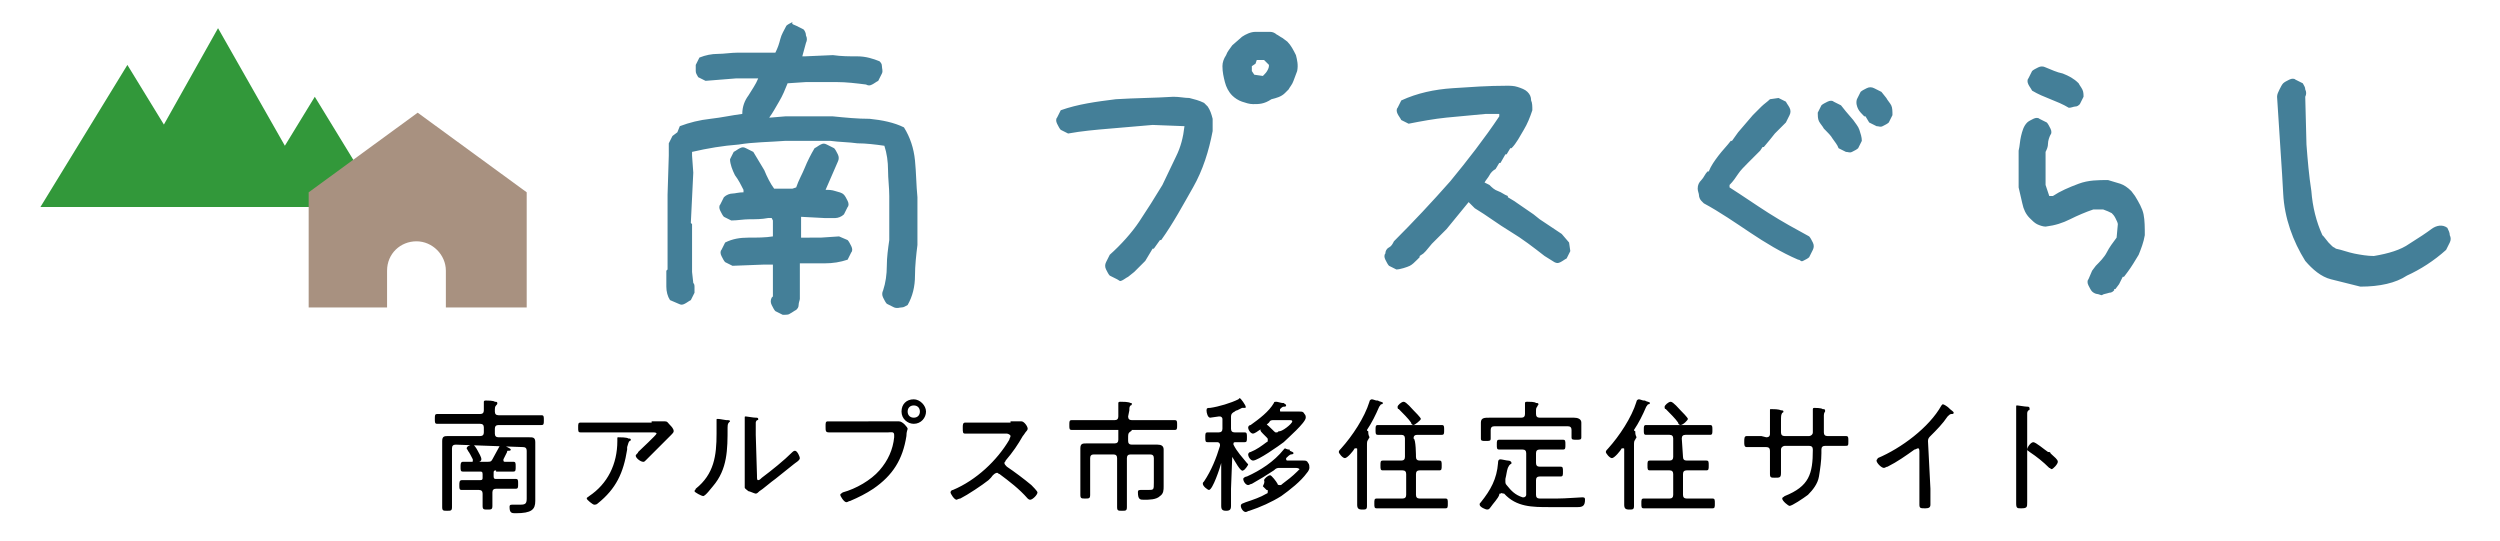 <?xml version="1.0" encoding="utf-8"?>
<!-- Generator: Adobe Illustrator 27.6.1, SVG Export Plug-In . SVG Version: 6.00 Build 0)  -->
<svg version="1.1" id="_イヤー_2" xmlns="http://www.w3.org/2000/svg" xmlns:xlink="http://www.w3.org/1999/xlink" x="0px"
	 y="0px" viewBox="0 0 204.1 44.2" style="enable-background:new 0 0 204.1 44.2;" xml:space="preserve">
<style type="text/css">
	.st0{fill:#447F98;}
	.st1{fill:#32983A;}
	.st2{fill:#A89180;}
</style>
<path d="M37.2,36.3c-0.2,0-0.3,0.1-0.3,0.3v3.7c0,0.4,0,0.7,0,1.1c0,0.3-0.1,0.3-0.4,0.3c-0.3,0-0.4,0-0.4-0.3c0-0.4,0-0.8,0-1.1
	v-3.6c0-0.2,0-0.5,0-0.7c0-0.4,0.2-0.4,0.5-0.4c0.3,0,0.5,0,0.8,0h1.8c0.2,0,0.3-0.1,0.3-0.3v-0.4c0-0.2-0.1-0.3-0.3-0.3h-2.3
	c-0.4,0-0.8,0-1.2,0c-0.2,0-0.2-0.1-0.2-0.4s0-0.4,0.2-0.4c0.4,0,0.8,0,1.2,0h2.3c0.2,0,0.3-0.1,0.3-0.3c0-0.2,0-0.4,0-0.6
	c0,0,0-0.1,0-0.1c0-0.1,0.1-0.1,0.2-0.1c0.1,0,0.6,0,0.7,0.1c0.1,0,0.2,0,0.2,0.1c0,0.1,0,0.1-0.1,0.2c-0.1,0.1-0.1,0.2-0.1,0.5
	c0,0.2,0.1,0.3,0.3,0.3h2.3c0.4,0,0.8,0,1.2,0c0.2,0,0.2,0.1,0.2,0.4s0,0.4-0.2,0.4c-0.4,0-0.8,0-1.2,0h-2.3c-0.2,0-0.3,0.1-0.3,0.3
	v0.4c0,0.2,0.1,0.3,0.3,0.3h1.7c0.3,0,0.5,0,0.8,0c0.3,0,0.5,0,0.5,0.4c0,0.2,0,0.5,0,0.7v3.5c0,0.2,0,0.4,0,0.6c0,0.7-0.3,1-1.6,1
	c-0.3,0-0.5,0-0.5-0.5c0-0.1,0-0.2,0.2-0.2c0.2,0,0.4,0,0.7,0c0.4,0,0.5-0.1,0.5-0.5v-3.9c0-0.2-0.1-0.3-0.3-0.3L37.2,36.3
	L37.2,36.3z M40.5,38.4c-0.2,0-0.2,0.1-0.2,0.2v0.3c0,0.2,0.1,0.2,0.2,0.2H41c0.3,0,0.7,0,1.1,0c0.2,0,0.2,0.1,0.2,0.4
	s0,0.4-0.2,0.4c-0.4,0-0.7,0-1.1,0h-0.5c-0.2,0-0.3,0.1-0.3,0.3c0,0.4,0,0.7,0,1.1c0,0.3-0.1,0.3-0.4,0.3s-0.4,0-0.4-0.3
	c0-0.4,0-0.7,0-1c0-0.2-0.1-0.3-0.3-0.3h-0.4c-0.3,0-0.7,0-1,0c-0.2,0-0.2-0.1-0.2-0.4c0-0.2,0-0.4,0.2-0.4c0.4,0,0.7,0,1,0h0.5
	c0.2,0,0.2-0.1,0.2-0.2v-0.3c0-0.2-0.1-0.2-0.2-0.2h-0.3c-0.4,0-0.7,0-1.1,0c-0.2,0-0.2-0.1-0.2-0.4c0-0.2,0-0.4,0.2-0.4
	s0.4,0,0.7,0c0.1,0,0.1,0,0.1-0.1c0,0,0-0.1,0-0.1c-0.1-0.2-0.3-0.6-0.4-0.7c0-0.1-0.1-0.1-0.1-0.2c0-0.2,0.4-0.3,0.5-0.3
	c0.1,0,0.3,0.3,0.4,0.5c0.1,0.2,0.3,0.5,0.3,0.7c0,0.1-0.1,0.2-0.2,0.2c0,0,0,0,0,0c0,0,0,0,0,0h0.7c0.2,0,0.3,0,0.4-0.2
	c0.2-0.4,0.4-0.7,0.6-1.1c0-0.1,0-0.1,0.1-0.1c0.1,0,0.8,0.3,0.8,0.4c0,0.1-0.1,0.1-0.2,0.1c-0.1,0-0.1,0-0.1,0.1
	c-0.1,0.2-0.2,0.4-0.3,0.6c0,0,0,0.1,0,0.1c0,0.1,0.1,0.1,0.1,0.1c0.2,0,0.4,0,0.7,0c0.2,0,0.2,0.1,0.2,0.4s0,0.4-0.2,0.4
	c-0.4,0-0.7,0-1,0H40.5L40.5,38.4z M53.2,34.4c0.3,0,0.7,0,1,0c0,0,0.1,0,0.1,0c0.2,0,0.2,0.1,0.4,0.3c0.1,0.1,0.3,0.3,0.3,0.5
	c0,0.1-0.1,0.2-0.2,0.3c-0.1,0.1-0.8,0.8-0.9,0.9c-0.4,0.4-0.8,0.8-1.2,1.2c-0.1,0.1-0.1,0.1-0.2,0.1c-0.2,0-0.6-0.3-0.6-0.5
	c0-0.1,0.2-0.2,0.2-0.3c0.2-0.2,1.5-1.4,1.5-1.5c0-0.1-0.2-0.1-0.3-0.1h-4.6c-0.4,0-0.9,0-1.3,0c-0.2,0-0.2-0.1-0.2-0.4
	c0-0.3,0-0.4,0.2-0.4c0.4,0,0.9,0,1.3,0H53.2L53.2,34.4z M51.3,35.8c0.1,0,0.2,0,0.2,0.1c0,0,0,0.1-0.1,0.1
	c-0.1,0.1-0.1,0.2-0.2,0.5l0,0.2c-0.3,1.9-0.9,3.2-2.4,4.4c-0.1,0.1-0.2,0.1-0.3,0.1c-0.1,0-0.6-0.4-0.6-0.5c0-0.1,0.1-0.1,0.2-0.2
	c1.5-1,2.3-2.6,2.3-4.5v-0.2c0-0.1,0-0.1,0.1-0.1C50.6,35.7,51.2,35.7,51.3,35.8L51.3,35.8z M59.3,34.3c0.2,0,0.3,0,0.3,0.1
	c0,0-0.1,0.1-0.1,0.1c-0.1,0.1-0.1,0.3-0.1,0.4c0,1.8,0,3.4-1.2,4.8c-0.1,0.1-0.6,0.8-0.8,0.8c-0.1,0-0.7-0.3-0.7-0.4
	c0-0.1,0.1-0.1,0.1-0.2c1.5-1.2,1.7-2.7,1.7-4.5c0-0.3,0-0.7,0-1v-0.1c0-0.1,0-0.1,0.1-0.1C58.8,34.2,59.2,34.3,59.3,34.3L59.3,34.3
	z M61.8,38.8c0,0.3,0,0.4,0.1,0.4c0.1,0,0.2-0.1,0.3-0.2c0.8-0.6,1.8-1.4,2.5-2.1c0,0,0.1-0.1,0.2-0.1c0.2,0,0.4,0.5,0.4,0.6
	c0,0.2-0.4,0.4-0.5,0.5c-0.5,0.4-1,0.8-1.5,1.2c-0.3,0.2-1.1,0.9-1.3,1c-0.1,0.1-0.2,0.2-0.3,0.2c-0.1,0-0.5-0.2-0.6-0.2
	c-0.1-0.1-0.3-0.2-0.3-0.3c0-0.1,0-0.6,0-1.2V35c0-0.2,0-0.5,0-0.7c0-0.1,0-0.1,0-0.2c0-0.1,0-0.1,0.1-0.1c0.1,0,0.6,0.1,0.8,0.1
	c0.1,0,0.2,0,0.2,0.1c0,0.1,0,0.1-0.1,0.1c-0.1,0.1-0.1,0.2-0.1,0.2c0,0.3,0,0.7,0,1L61.8,38.8L61.8,38.8z M72.5,34.4
	c0.4,0,0.8,0,0.9,0c0.3,0,0.7,0.5,0.7,0.6c0,0.1-0.1,0.2-0.1,0.6c-0.3,1.9-1.1,3.2-2.7,4.3c-0.6,0.4-1.2,0.7-1.9,1
	c-0.1,0-0.2,0.1-0.3,0.1c-0.2,0-0.5-0.5-0.5-0.6c0-0.1,0.1-0.1,0.2-0.2c1.1-0.3,2.3-1,3-1.8c0.7-0.8,1.1-1.7,1.2-2.7
	c0,0,0-0.2,0-0.2c0-0.3-0.3-0.2-0.5-0.2h-3.6c-0.4,0-0.8,0-1.2,0c-0.3,0-0.3-0.1-0.3-0.5c0-0.3,0-0.4,0.2-0.4c0.4,0,0.8,0,1.2,0
	H72.5L72.5,34.4z M75.6,33.6c0,0.5-0.4,1-1,1c-0.5,0-1-0.4-1-1s0.4-1,1-1C75.1,32.6,75.6,33.1,75.6,33.6L75.6,33.6z M74.1,33.6
	c0,0.3,0.2,0.5,0.5,0.5c0.3,0,0.5-0.2,0.5-0.5c0-0.3-0.2-0.5-0.5-0.5C74.3,33.1,74.1,33.3,74.1,33.6z M82.5,34.4c0.2,0,0.6,0,0.7,0
	c0.1,0,0.1,0,0.2,0c0.2,0,0.5,0.4,0.5,0.6c0,0.1-0.1,0.2-0.1,0.2c-0.1,0.1-0.2,0.3-0.3,0.4c-0.4,0.7-0.8,1.3-1.4,2
	c0,0.1-0.1,0.1-0.1,0.2c0,0.1,0.1,0.2,0.2,0.3c0.6,0.4,1.4,1,2,1.5c0.1,0.1,0.5,0.5,0.5,0.6c0,0.2-0.4,0.6-0.6,0.6
	c-0.1,0-0.2-0.1-0.2-0.1c-0.7-0.8-1.5-1.4-2.3-2c-0.1,0-0.1-0.1-0.2-0.1c-0.1,0-0.3,0.1-0.5,0.4c0,0-0.1,0.1-0.2,0.2
	c-0.5,0.4-1.7,1.2-2.3,1.5c-0.1,0-0.3,0.1-0.3,0.1c-0.2,0-0.5-0.5-0.5-0.6c0-0.1,0.1-0.2,0.2-0.2c1.9-0.8,3.6-2.4,4.6-4.1
	c0-0.1,0.1-0.2,0.1-0.3c0-0.1-0.2-0.2-0.3-0.2H80c-0.4,0-0.8,0-1.2,0c-0.2,0-0.2-0.1-0.2-0.5c0-0.2,0-0.4,0.2-0.4c0.4,0,0.8,0,1.2,0
	H82.5L82.5,34.4z M92.1,34c0,0.2,0.1,0.3,0.3,0.3h2.3c0.4,0,0.8,0,1.2,0c0.2,0,0.2,0.1,0.2,0.4c0,0.3,0,0.4-0.2,0.4
	c-0.4,0-0.8,0-1.2,0h-6c-0.4,0-0.8,0-1.2,0c-0.2,0-0.2-0.1-0.2-0.4c0-0.3,0-0.4,0.2-0.4c0.4,0,0.8,0,1.2,0H91c0.2,0,0.3-0.1,0.3-0.3
	v-0.4c0-0.2,0-0.4,0-0.6c0,0,0-0.1,0-0.1c0-0.1,0.1-0.1,0.2-0.1c0.2,0,0.6,0,0.8,0.1c0.1,0,0.1,0,0.1,0.1c0,0.1-0.1,0.1-0.1,0.1
	c-0.1,0.1-0.1,0.2-0.1,0.4L92.1,34L92.1,34z M94.2,37.4c0-0.2-0.1-0.3-0.3-0.3h-1.6c-0.2,0-0.3,0.1-0.3,0.3v2.7c0,0.4,0,0.9,0,1.3
	c0,0.3-0.1,0.3-0.4,0.3s-0.4,0-0.4-0.3c0-0.4,0-0.8,0-1.3v-2.7c0-0.2-0.1-0.3-0.3-0.3h-1.6c-0.2,0-0.3,0.1-0.3,0.3v2
	c0,0.4,0,0.7,0,1c0,0.3-0.1,0.3-0.4,0.3s-0.4,0-0.4-0.3c0-0.4,0-0.7,0-1.1v-2c0-0.2,0-0.5,0-0.7c0-0.4,0.2-0.4,0.5-0.4
	c0.2,0,0.5,0,0.7,0H91c0.2,0,0.3-0.1,0.3-0.3v-0.3c0-0.2,0-0.4,0-0.5c0,0,0-0.1,0-0.1c0-0.1,0.1-0.1,0.2-0.1c0.1,0,0.6,0,0.7,0.1
	c0.1,0,0.2,0,0.2,0.1c0,0.1-0.1,0.1-0.2,0.2c-0.1,0.1-0.1,0.2-0.1,0.5v0.2c0,0.2,0.1,0.3,0.3,0.3h1.4c0.3,0,0.5,0,0.7,0
	c0.3,0,0.5,0.1,0.5,0.4c0,0.2,0,0.4,0,0.7v2.3c0,0.3,0,0.6-0.3,0.8c-0.3,0.3-0.9,0.3-1.3,0.3c-0.3,0-0.5,0-0.5-0.6
	c0-0.1,0-0.2,0.2-0.2c0.1,0,0.4,0,0.6,0c0.5,0,0.5,0,0.5-0.6L94.2,37.4L94.2,37.4z M100.6,37.3C100.6,37.3,100.6,37.4,100.6,37.3
	l-0.1,2.6c0,0.5,0,0.9,0,1.4c0,0.3-0.1,0.4-0.4,0.4s-0.4-0.1-0.4-0.4c0-0.5,0-0.9,0-1.4v-2.1c0,0,0,0,0,0c0,0,0,0,0,0
	C99.6,38.2,99,40,98.7,40c-0.1,0-0.5-0.3-0.5-0.5c0-0.1,0-0.1,0.1-0.2c0.6-0.9,1-1.9,1.3-2.9c0,0,0-0.1,0-0.1c0-0.1-0.1-0.2-0.2-0.2
	c-0.3,0-0.5,0-0.8,0c-0.2,0-0.2-0.1-0.2-0.4s0-0.4,0.2-0.4c0.2,0,0.5,0,0.8,0h0.1c0.2,0,0.3-0.1,0.3-0.3v-0.8c0-0.1-0.1-0.2-0.2-0.2
	c0,0-0.1,0-0.1,0c-0.1,0-0.6,0.1-0.7,0.1c-0.2,0-0.3-0.4-0.3-0.6c0-0.2,0.1-0.2,0.3-0.2c0.7-0.1,1.7-0.4,2.3-0.7
	c0,0,0.1-0.1,0.1-0.1c0.1,0,0.5,0.6,0.5,0.7c0,0.1,0,0.1-0.1,0.1c0,0-0.1,0-0.1,0c0,0,0,0-0.1,0c0,0-0.2,0.1-0.4,0.2
	c-0.1,0-0.2,0.1-0.2,0.1c-0.2,0.1-0.3,0.2-0.3,0.4v1c0,0.2,0.1,0.3,0.3,0.3h0c0.3,0,0.6,0,0.8,0c0.2,0,0.2,0.1,0.2,0.4
	s0,0.4-0.2,0.4c-0.2,0-0.5,0-0.7,0c-0.1,0-0.2,0-0.2,0.1c0,0,0,0.1,0,0.1c0.3,0.6,0.7,1,1.1,1.5c0,0,0.1,0.1,0.1,0.1
	c0,0.1-0.3,0.5-0.4,0.5C101.3,38.6,100.8,37.6,100.6,37.3C100.7,37.3,100.7,37.3,100.6,37.3L100.6,37.3z M103.2,39.2
	c0-0.1,0.3-0.4,0.5-0.4c0.1,0,0.5,0.5,0.6,0.7c0,0.1,0.1,0.1,0.2,0.1c0.1,0,0.1,0,0.2-0.1c0.4-0.3,0.8-0.6,1.2-1
	c0,0,0.2-0.2,0.2-0.2c0,0-0.1-0.1-0.3-0.1h-1.3c-0.2,0-0.3,0-0.5,0.2c-0.6,0.4-1.1,0.7-1.8,1.1c-0.1,0-0.2,0.1-0.3,0.1
	c-0.2,0-0.4-0.3-0.4-0.5c0-0.1,0.2-0.2,0.3-0.2c1.1-0.5,2.2-1.2,3-2.2c0,0,0.1-0.1,0.1-0.1c0,0,0.2,0.1,0.3,0.1c0.1,0,0.1,0,0.1,0.1
	c0.2,0.1,0.3,0.1,0.3,0.2c0,0.1-0.2,0.1-0.2,0.1c-0.1,0-0.3,0.2-0.4,0.3c0,0,0,0,0,0.1c0,0.1,0.1,0.1,0.1,0.1h0.6c0.2,0,0.5,0,0.7,0
	c0.2,0,0.3,0,0.4,0.2c0.1,0.1,0.1,0.3,0.1,0.4c0,0.1-0.1,0.3-0.2,0.4c-0.5,0.7-1.4,1.4-2.1,1.9c-0.8,0.5-1.7,0.9-2.6,1.2
	c-0.1,0-0.2,0.1-0.3,0.1c-0.2,0-0.4-0.3-0.4-0.5c0-0.2,0.2-0.2,0.4-0.3c0.6-0.2,1.2-0.4,1.7-0.7c0.1,0,0.1-0.1,0.1-0.2
	c0-0.1,0-0.1-0.1-0.1c-0.1-0.1-0.2-0.2-0.3-0.3C103.3,39.3,103.2,39.3,103.2,39.2L103.2,39.2z M105.5,34.4c0-0.1-0.1-0.1-0.3-0.1
	H104c-0.2,0-0.3,0-0.4,0.2c-0.2,0.2-1.1,0.9-1.3,0.9c-0.2,0-0.4-0.3-0.4-0.5c0-0.1,0.1-0.2,0.2-0.2c0.7-0.5,1.5-1.1,1.9-1.8
	c0-0.1,0.1-0.1,0.2-0.1s0.4,0.1,0.5,0.1c0,0,0.1,0,0.1,0c0.1,0.1,0.2,0.1,0.2,0.2c0,0.1-0.1,0.1-0.2,0.1c-0.1,0-0.2,0.1-0.3,0.2
	c0,0,0,0,0,0.1c0,0.1,0,0.1,0.1,0.1h0.8c0.2,0,0.5,0,0.7,0c0.2,0,0.3,0,0.4,0.2c0.1,0.1,0.1,0.2,0.1,0.3c0,0.4-1.5,1.7-1.8,2
	c-0.4,0.3-2.1,1.5-2.5,1.5c-0.2,0-0.4-0.3-0.4-0.5c0-0.1,0.1-0.2,0.2-0.2c0.5-0.2,0.9-0.5,1.3-0.8c0.1,0,0.1-0.1,0.1-0.2
	c0-0.1,0-0.1-0.1-0.2c-0.1-0.1-0.2-0.2-0.3-0.3c-0.1-0.1-0.2-0.2-0.2-0.3c0-0.1,0.3-0.5,0.4-0.5c0.1,0,0.4,0.3,0.6,0.5
	c0,0,0.1,0.1,0.1,0.1c0.1,0.1,0.1,0.1,0.2,0.1c0.1,0,0.1,0,0.2-0.1C104.6,35.3,105.5,34.6,105.5,34.4L105.5,34.4z M111.8,35.7
	c0,0.1-0.1,0.1-0.1,0.2c-0.1,0.1-0.1,0.2-0.1,0.5V40c0,0.4,0,0.9,0,1.3c0,0.3-0.1,0.3-0.4,0.3c-0.3,0-0.4-0.1-0.4-0.4
	c0-0.4,0-0.9,0-1.3v-3.2c0-0.1,0-0.1-0.1-0.1c0,0,0,0-0.1,0c-0.1,0.2-0.6,0.8-0.8,0.8c-0.2,0-0.5-0.4-0.5-0.5c0-0.1,0.1-0.2,0.2-0.3
	c0.9-1,1.9-2.5,2.3-3.8c0-0.1,0.1-0.2,0.2-0.2c0.1,0,0.3,0.1,0.4,0.1c0,0,0.1,0,0.1,0c0.1,0.1,0.4,0.1,0.4,0.2
	c0,0.1-0.1,0.1-0.1,0.1c-0.1,0-0.1,0.1-0.2,0.2c-0.3,0.7-0.6,1.3-1,1.9c0,0,0,0,0,0c0,0,0,0.1,0.1,0.1
	C111.7,35.6,111.8,35.6,111.8,35.7L111.8,35.7z M115.6,37.3c0,0.2,0.1,0.3,0.3,0.3h0.5c0.4,0,0.7,0,1.1,0c0.2,0,0.2,0.1,0.2,0.4
	s0,0.4-0.2,0.4c-0.4,0-0.7,0-1.1,0h-0.5c-0.2,0-0.3,0.1-0.3,0.3v1.7c0,0.2,0.1,0.3,0.3,0.3h1c0.4,0,0.8,0,1.1,0
	c0.2,0,0.2,0.1,0.2,0.4s0,0.4-0.2,0.4c-0.4,0-0.8,0-1.1,0h-3.4c-0.4,0-0.8,0-1.1,0c-0.2,0-0.2-0.1-0.2-0.4s0-0.4,0.2-0.4
	c0.4,0,0.8,0,1.1,0h1c0.2,0,0.3-0.1,0.3-0.3v-1.7c0-0.2-0.1-0.3-0.3-0.3H114c-0.4,0-0.7,0-1.1,0c-0.2,0-0.2-0.1-0.2-0.4
	s0-0.4,0.2-0.4c0.4,0,0.7,0,1.1,0h0.4c0.2,0,0.3-0.1,0.3-0.3v-1.5c0-0.2-0.1-0.3-0.3-0.3h-0.9c-0.3,0-0.6,0-1,0
	c-0.2,0-0.2-0.1-0.2-0.4c0-0.3,0-0.4,0.2-0.4c0.3,0,0.6,0,1,0h3.2c0.3,0,0.6,0,1,0c0.2,0,0.2,0.1,0.2,0.4s0,0.4-0.2,0.4
	c-0.3,0-0.6,0-1,0h-1c-0.2,0-0.3,0.1-0.3,0.3C115.6,35.8,115.6,37.3,115.6,37.3z M115.4,34.7c-0.1,0-0.2-0.1-0.2-0.2
	c-0.2-0.3-0.7-0.8-1-1.1c-0.1,0-0.1-0.1-0.1-0.2c0-0.1,0.3-0.4,0.5-0.4c0.2,0,0.7,0.6,0.8,0.7c0.1,0.1,0.6,0.6,0.6,0.7
	S115.5,34.7,115.4,34.7L115.4,34.7z M122.5,40.3c-0.1,0-0.1,0-0.1,0.1c-0.1,0.3-0.5,0.7-0.7,1c-0.1,0.1-0.1,0.2-0.3,0.2
	c-0.1,0-0.6-0.2-0.6-0.4c0-0.1,0-0.1,0.1-0.2c0.8-1,1.3-1.9,1.4-3.2c0-0.1,0-0.3,0.2-0.3c0.1,0,0.5,0.1,0.6,0.1
	c0.2,0,0.3,0.1,0.3,0.2c0,0.1-0.1,0.1-0.1,0.1c-0.1,0.1-0.1,0.1-0.2,0.3c-0.1,0.3-0.1,0.5-0.2,0.9c0,0.1,0,0.1,0,0.2
	c0,0.1,0,0.2,0.1,0.3c0.4,0.5,0.7,0.8,1.3,1c0,0,0,0,0.1,0c0.1,0,0.2-0.1,0.2-0.2V37c0-0.2-0.1-0.3-0.3-0.3h-0.9c-0.4,0-0.7,0-1,0
	c-0.2,0-0.2-0.1-0.2-0.4s0-0.4,0.2-0.4c0.4,0,0.7,0,1,0h3.2c0.4,0,0.7,0,1,0c0.2,0,0.2,0.1,0.2,0.4c0,0.3,0,0.4-0.2,0.4
	c-0.4,0-0.7,0-1,0h-0.9c-0.2,0-0.3,0.1-0.3,0.3v0.8c0,0.2,0.1,0.3,0.3,0.3h0.8c0.3,0,0.6,0,0.9,0c0.2,0,0.2,0.1,0.2,0.4
	s0,0.4-0.2,0.4c-0.3,0-0.6,0-0.9,0h-0.8c-0.2,0-0.3,0.1-0.3,0.3v1.2c0,0.2,0.1,0.3,0.3,0.3c0.5,0,1,0,1.4,0c0.7,0,1.9-0.1,2.1-0.1
	c0.2,0,0.2,0.1,0.2,0.2c0,0.5-0.2,0.6-0.6,0.6h-2.3c-1.4,0-2.7,0-3.7-1.1C122.6,40.3,122.6,40.2,122.5,40.3L122.5,40.3z M125.4,33.8
	c0,0.2,0.1,0.3,0.3,0.3h1.8c0.3,0,0.7,0,1,0c0.3,0,0.6,0.1,0.6,0.4c0,0.1,0,0.3,0,0.5v0.3c0,0.1,0,0.2,0,0.4c0,0.2-0.1,0.2-0.4,0.2
	c-0.3,0-0.4,0-0.4-0.2c0-0.1,0-0.3,0-0.4v-0.2c0-0.2-0.1-0.3-0.3-0.3H122c-0.2,0-0.3,0.1-0.3,0.3v0.3c0,0.1,0,0.2,0,0.4
	c0,0.2-0.1,0.2-0.4,0.2c-0.3,0-0.4,0-0.4-0.2c0-0.1,0-0.2,0-0.4V35c0-0.2,0-0.4,0-0.5c0-0.4,0.3-0.4,0.7-0.4c0.2,0,0.5,0,0.9,0h1.7
	c0.2,0,0.3-0.1,0.3-0.3c0-0.3,0-0.5,0-0.8c0,0,0-0.1,0-0.1c0-0.1,0.1-0.1,0.2-0.1c0.2,0,0.6,0,0.7,0.1c0.1,0,0.2,0,0.2,0.1
	c0,0.1-0.1,0.1-0.1,0.2c-0.1,0.1-0.1,0.2-0.1,0.4L125.4,33.8L125.4,33.8z M133.6,35.7c0,0.1-0.1,0.1-0.1,0.2
	c-0.1,0.1-0.1,0.2-0.1,0.5V40c0,0.4,0,0.9,0,1.3c0,0.3-0.1,0.3-0.4,0.3c-0.3,0-0.4-0.1-0.4-0.4c0-0.4,0-0.9,0-1.3v-3.2
	c0-0.1,0-0.1-0.1-0.1c0,0,0,0-0.1,0c-0.1,0.2-0.6,0.8-0.8,0.8c-0.2,0-0.5-0.4-0.5-0.5c0-0.1,0.1-0.2,0.2-0.3c0.9-1,1.9-2.5,2.3-3.8
	c0-0.1,0.1-0.2,0.2-0.2c0.1,0,0.3,0.1,0.4,0.1c0,0,0.1,0,0.1,0c0.1,0.1,0.4,0.1,0.4,0.2c0,0.1-0.1,0.1-0.1,0.1
	c-0.1,0-0.1,0.1-0.2,0.2c-0.3,0.7-0.6,1.3-1,1.9c0,0,0,0,0,0c0,0,0,0.1,0.1,0.1C133.5,35.6,133.6,35.6,133.6,35.7L133.6,35.7z
	 M137.4,37.3c0,0.2,0.1,0.3,0.3,0.3h0.5c0.4,0,0.7,0,1.1,0c0.2,0,0.2,0.1,0.2,0.4s0,0.4-0.2,0.4c-0.4,0-0.7,0-1.1,0h-0.5
	c-0.2,0-0.3,0.1-0.3,0.3v1.7c0,0.2,0.1,0.3,0.3,0.3h1c0.4,0,0.8,0,1.1,0c0.2,0,0.2,0.1,0.2,0.4s0,0.4-0.2,0.4c-0.4,0-0.8,0-1.1,0
	h-3.4c-0.4,0-0.7,0-1.1,0c-0.2,0-0.2-0.1-0.2-0.4s0-0.4,0.2-0.4c0.4,0,0.8,0,1.1,0h1c0.2,0,0.3-0.1,0.3-0.3v-1.7
	c0-0.2-0.1-0.3-0.3-0.3h-0.5c-0.4,0-0.7,0-1.1,0c-0.2,0-0.2-0.1-0.2-0.4s0-0.4,0.2-0.4c0.4,0,0.7,0,1.1,0h0.5c0.2,0,0.3-0.1,0.3-0.3
	v-1.5c0-0.2-0.1-0.3-0.3-0.3h-0.9c-0.3,0-0.6,0-1,0c-0.2,0-0.2-0.1-0.2-0.4c0-0.3,0-0.4,0.2-0.4c0.3,0,0.6,0,1,0h3.2
	c0.3,0,0.6,0,1,0c0.2,0,0.2,0.1,0.2,0.4s0,0.4-0.2,0.4c-0.3,0-0.6,0-1,0h-1c-0.2,0-0.3,0.1-0.3,0.3L137.4,37.3L137.4,37.3z
	 M137.2,34.7c-0.1,0-0.2-0.1-0.2-0.2c-0.2-0.3-0.7-0.8-1-1.1c-0.1,0-0.1-0.1-0.1-0.2c0-0.1,0.3-0.4,0.5-0.4c0.2,0,0.7,0.6,0.8,0.7
	c0.1,0.1,0.6,0.6,0.6,0.7S137.4,34.7,137.2,34.7L137.2,34.7z M144.2,35.7c0.3,0,0.3-0.2,0.3-0.3v-0.8c0-0.3,0-0.5,0-0.9
	c0,0,0-0.1,0-0.2c0-0.1,0-0.1,0.1-0.1c0.2,0,0.6,0,0.8,0.1c0.1,0,0.2,0,0.2,0.1c0,0,0,0.1-0.1,0.1c-0.1,0.2-0.1,0.2-0.1,0.8v0.8
	c0,0.2,0.1,0.3,0.3,0.3h2c0.1,0,0.3-0.1,0.3-0.3v-0.3c0-0.3,0-1.2,0-1.5c0,0,0-0.1,0-0.1c0-0.1,0.1-0.1,0.1-0.1c0.1,0,0.6,0,0.7,0.1
	c0.1,0,0.2,0,0.2,0.1c0,0,0,0.1,0,0.1c0,0-0.1,0.1-0.1,0.3c0,0.4,0,0.8,0,1.3v0.1c0,0.2,0.1,0.3,0.3,0.3h0.3c0.4,0,0.8,0,1.2,0
	c0.2,0,0.2,0.1,0.2,0.4c0,0.4,0,0.4-0.3,0.4c-0.4,0-0.8,0-1.2,0H149c-0.2,0-0.3,0.1-0.3,0.3c0,0.1,0,0.2,0,0.3
	c0,0.6-0.1,1.3-0.2,1.9c-0.1,0.6-0.5,1.1-0.9,1.5c-0.4,0.3-1.3,0.9-1.5,0.9c-0.1,0-0.6-0.4-0.6-0.6c0-0.1,0.1-0.1,0.2-0.2
	c2-0.8,2.3-1.8,2.3-3.8c0-0.2-0.1-0.3-0.3-0.3h-2c-0.1,0-0.3,0.1-0.3,0.3v1.2c0,0.2,0,0.5,0,0.7c0,0.4-0.1,0.4-0.5,0.4
	c-0.3,0-0.4,0-0.4-0.3c0-0.3,0-0.6,0-0.8v-1.1c0-0.2-0.1-0.3-0.3-0.3h-0.4c-0.4,0-0.8,0-1.2,0c-0.2,0-0.2-0.2-0.2-0.4
	c0-0.3,0-0.5,0.2-0.5c0.4,0,0.8,0,1.2,0L144.2,35.7L144.2,35.7z M157.6,39.9c0,0.4,0,0.9,0,1.3c0,0.2-0.1,0.3-0.4,0.3
	c-0.4,0-0.5,0-0.5-0.3c0-0.4,0-0.8,0-1.3v-3c0-0.1,0-0.3-0.1-0.3c-0.1,0-0.2,0.1-0.3,0.1c-0.7,0.5-1.4,1-2.2,1.4
	c-0.1,0-0.2,0.1-0.3,0.1c-0.2,0-0.6-0.4-0.6-0.6c0-0.1,0.1-0.1,0.1-0.2c1.9-0.8,4.2-2.5,5.2-4.3c0,0,0.1-0.1,0.1-0.1
	c0.1,0,0.4,0.2,0.5,0.3c0,0,0,0,0.1,0.1c0.1,0.1,0.3,0.2,0.3,0.3c0,0.1-0.1,0.1-0.2,0.1c-0.1,0-0.2,0.1-0.3,0.2
	c-0.4,0.6-0.9,1.1-1.4,1.6c-0.1,0.1-0.2,0.2-0.2,0.4L157.6,39.9L157.6,39.9z M165.5,39.7c0,0.4,0,0.9,0,1.3s0,0.5-0.5,0.5
	c-0.3,0-0.4,0-0.4-0.4c0-0.5,0-0.9,0-1.4v-5.5c0-0.3,0-0.6,0-0.8c0,0,0-0.1,0-0.2c0-0.1,0-0.1,0.1-0.1c0.1,0,0.6,0.1,0.8,0.1
	c0.1,0,0.2,0,0.2,0.2c0,0,0,0.1-0.1,0.1c-0.1,0.1-0.1,0.2-0.1,0.3c0,0.3,0,0.6,0,0.8L165.5,39.7L165.5,39.7z M167.4,37
	c0,0,0.1,0.1,0.1,0.1c0.2,0.2,0.5,0.4,0.5,0.6c0,0.2-0.4,0.6-0.5,0.6c-0.1,0-0.1-0.1-0.2-0.1c-0.5-0.5-1-0.9-1.6-1.3
	c-0.1-0.1-0.2-0.1-0.2-0.2c0-0.2,0.3-0.6,0.5-0.6c0.2,0,0.9,0.6,1.2,0.8C167.3,36.9,167.4,36.9,167.4,37L167.4,37z"/>
<g>
	<path class="st0" d="M73,25.1l-0.6-0.3c-0.1-0.1-0.2-0.3-0.3-0.5s-0.1-0.4,0-0.6c0.2-0.6,0.3-1.3,0.3-2s0.1-1.4,0.2-2.1l0-3.6
		c0-0.7-0.1-1.4-0.1-2.1s-0.1-1.4-0.3-2c-0.7-0.1-1.5-0.2-2.2-0.2c-0.7-0.1-1.5-0.1-2.2-0.2l-3.7,0c-1.3,0.1-2.6,0.1-3.8,0.3
		c-1.3,0.1-2.5,0.3-3.8,0.6v0.3l0.1,1.4l-0.2,4.1l0.1,0.1l0,3.9l0.1,0.9c0.1,0.1,0.1,0.2,0.1,0.4c0,0.1,0,0.3,0,0.4l-0.3,0.6
		c-0.2,0.1-0.3,0.2-0.5,0.3s-0.3,0.1-0.5,0l-0.7-0.3c-0.2-0.3-0.3-0.7-0.3-1.1s0-0.9,0-1.3l0.1-0.1l0-3.8l0-2.3l0.1-3.2l0-1l0.3-0.6
		l0.4-0.3l0.2-0.5c0.8-0.3,1.6-0.5,2.5-0.6c0.9-0.1,1.8-0.3,2.6-0.4c0-0.6,0.2-1.1,0.5-1.5c0.3-0.5,0.6-0.9,0.8-1.4l-1.8,0l-2.5,0.2
		l-0.6-0.3c-0.1-0.2-0.2-0.3-0.2-0.5c0-0.2,0-0.3,0-0.5l0.3-0.6c0.5-0.2,1-0.3,1.5-0.3c0.5,0,1.1-0.1,1.6-0.1l3.1,0
		c0.2-0.4,0.3-0.7,0.4-1.1c0.1-0.4,0.3-0.7,0.5-1.1c0.1-0.1,0.3-0.2,0.5-0.3C64.6,2,64.8,2,65,2.1l0.6,0.3c0.1,0.1,0.2,0.3,0.2,0.5
		c0.1,0.2,0.1,0.4,0,0.6l-0.3,1.1h0.2l2.3-0.1c0.7,0.1,1.3,0.1,2,0.1c0.7,0,1.3,0.2,1.8,0.4C71.9,5.1,72,5.2,72,5.4s0.1,0.4,0,0.6
		l-0.3,0.6c-0.2,0.1-0.3,0.2-0.5,0.3s-0.3,0.1-0.5,0c-0.8-0.1-1.6-0.2-2.4-0.2c-0.8,0-1.7,0-2.5,0l-1.5,0.1c-0.2,0.5-0.4,1-0.7,1.5
		c-0.3,0.5-0.5,0.9-0.8,1.3h0.1l1.2-0.1l3.9,0c1,0.1,2,0.2,3,0.2c1,0.1,2,0.3,2.8,0.7c0.5,0.8,0.8,1.7,0.9,2.7c0.1,1,0.1,2,0.2,3
		l0,3.9c-0.1,0.8-0.2,1.7-0.2,2.5c0,0.9-0.2,1.7-0.6,2.4c-0.2,0.1-0.3,0.2-0.5,0.2S73.3,25.2,73,25.1L73,25.1z M63.9,25.7l-0.6-0.3
		c-0.1-0.1-0.2-0.3-0.3-0.5c-0.1-0.2-0.1-0.4,0-0.6l0.1-0.1v-2.6h-0.7l-2.6,0.1l-0.6-0.3c-0.1-0.1-0.2-0.3-0.3-0.5
		c-0.1-0.2-0.1-0.4,0-0.5l0.3-0.6c0.6-0.3,1.2-0.4,1.9-0.4s1.4,0,2-0.1V18l-0.1-0.2h-0.3c-0.5,0.1-1,0.1-1.5,0.1
		c-0.5,0-1,0.1-1.5,0.1l-0.6-0.3c-0.1-0.1-0.2-0.3-0.3-0.5c-0.1-0.2-0.1-0.4,0-0.5l0.3-0.6c0.2-0.2,0.5-0.3,0.7-0.3s0.5-0.1,0.9-0.1
		v-0.2c-0.2-0.4-0.4-0.8-0.7-1.2c-0.2-0.4-0.4-0.9-0.4-1.3l0.3-0.6c0.2-0.1,0.3-0.2,0.5-0.3s0.3-0.1,0.5,0l0.6,0.3
		c0.3,0.5,0.6,1,0.9,1.5c0.2,0.5,0.5,1.1,0.8,1.5h1.5l0.3-0.1c0.2-0.6,0.5-1.1,0.7-1.6c0.2-0.5,0.5-1.1,0.8-1.6
		c0.2-0.1,0.3-0.2,0.5-0.3s0.3-0.1,0.5,0l0.6,0.3c0.1,0.1,0.2,0.3,0.3,0.5c0.1,0.2,0.1,0.4,0,0.6l-1,2.3c0.3,0,0.5,0,0.8,0.1
		s0.5,0.1,0.7,0.3c0.1,0.1,0.2,0.3,0.3,0.5c0.1,0.2,0.1,0.4,0,0.5l-0.3,0.6c-0.2,0.2-0.5,0.3-0.7,0.3h-0.9l-1.9-0.1v1.7H67l1.5-0.1
		l0.7,0.3c0.1,0.1,0.2,0.3,0.3,0.5s0.1,0.4,0,0.5l-0.3,0.6c-0.6,0.2-1.2,0.3-1.9,0.3h-2v2.9c0,0.1-0.1,0.3-0.1,0.5s-0.1,0.3-0.2,0.4
		c-0.2,0.1-0.3,0.2-0.5,0.3C64.4,25.7,64.2,25.7,63.9,25.7L63.9,25.7z M91.2,22.8l-0.6-0.3c-0.1-0.1-0.2-0.3-0.3-0.5
		c-0.1-0.2-0.1-0.4,0-0.6l0.3-0.6c0.9-0.8,1.8-1.8,2.4-2.7s1.3-2,1.9-3c0.4-0.8,0.7-1.5,1.1-2.3s0.6-1.6,0.7-2.5l-2.6-0.1
		c-1.2,0.1-2.3,0.2-3.5,0.3c-1.2,0.1-2.3,0.2-3.4,0.4l-0.6-0.3c-0.1-0.1-0.2-0.3-0.3-0.5c-0.1-0.2-0.1-0.4,0-0.5L86.6,9
		c1.4-0.5,2.9-0.7,4.5-0.9C92.7,8,94.2,8,95.8,7.9c0.5,0,0.9,0.1,1.3,0.1c0.4,0.1,0.8,0.2,1.2,0.4l0.3,0.3C98.8,9,98.9,9.3,99,9.7
		c0,0.3,0,0.7,0,1c-0.3,1.6-0.8,3.2-1.6,4.6c-0.8,1.4-1.6,2.9-2.6,4.3h-0.1l-0.5,0.7h-0.1l-0.6,1l-0.9,0.9l-0.5,0.4
		c-0.2,0.1-0.3,0.2-0.5,0.3S91.4,22.9,91.2,22.8L91.2,22.8z M102.3,8.5c-0.3,0-0.6-0.1-0.9-0.2c-0.3-0.1-0.6-0.3-0.8-0.5
		c-0.3-0.3-0.5-0.7-0.6-1.1c-0.1-0.4-0.2-0.8-0.2-1.3c0-0.3,0.1-0.6,0.3-0.9c0.1-0.3,0.3-0.5,0.5-0.8l0.8-0.7
		c0.3-0.2,0.7-0.4,1.1-0.4c0.4,0,0.8,0,1.2,0c0.2,0,0.4,0.1,0.5,0.2c0.2,0.1,0.3,0.2,0.5,0.3l0.4,0.3c0.3,0.3,0.5,0.7,0.7,1.1
		c0.1,0.4,0.2,0.8,0.1,1.3c-0.1,0.3-0.2,0.5-0.3,0.8s-0.3,0.5-0.4,0.7l-0.3,0.3c-0.3,0.3-0.7,0.4-1.1,0.5
		C103.2,8.5,102.8,8.5,102.3,8.5L102.3,8.5z M103.2,6.1c0.1-0.1,0.2-0.2,0.3-0.4s0.1-0.3,0.1-0.4l-0.4-0.4h-0.6l-0.1,0.3l-0.3,0.2
		v0.4l0.2,0.3l0.7,0.1L103.2,6.1L103.2,6.1z M114,22l-0.6-0.3c-0.1-0.1-0.2-0.3-0.3-0.5c-0.1-0.2-0.1-0.4,0-0.5
		c0-0.2,0.1-0.4,0.3-0.5s0.3-0.3,0.4-0.5c1.6-1.6,3.1-3.2,4.6-4.9c1.4-1.7,2.8-3.5,4-5.3V9.3h-1.1c-1.1,0.1-2.2,0.2-3.2,0.3
		s-2.1,0.3-3.1,0.5l-0.6-0.3c-0.1-0.2-0.2-0.3-0.3-0.5c-0.1-0.2-0.1-0.4,0-0.5l0.3-0.6c1.3-0.6,2.7-0.9,4.2-1
		c1.5-0.1,2.9-0.2,4.4-0.2c0.3,0,0.6,0,0.9,0.1c0.3,0.1,0.6,0.2,0.8,0.4c0.2,0.2,0.3,0.4,0.3,0.7c0.1,0.2,0.1,0.5,0.1,0.8
		c-0.2,0.6-0.4,1.1-0.7,1.6c-0.3,0.5-0.6,1.1-1,1.5h-0.1l-0.3,0.5h-0.1l-0.4,0.7h-0.1l-0.3,0.5c-0.2,0.1-0.4,0.3-0.5,0.5
		s-0.3,0.4-0.4,0.6l0.4,0.2c0.2,0.2,0.4,0.4,0.7,0.5c0.3,0.1,0.5,0.3,0.8,0.4v0.1l0.5,0.3l1.6,1.1l0.5,0.4c0.3,0.2,0.6,0.4,0.9,0.6
		c0.3,0.2,0.6,0.4,0.9,0.6l0.6,0.7l0.1,0.7l-0.3,0.6c-0.2,0.1-0.3,0.2-0.5,0.3s-0.3,0.1-0.5,0l-0.8-0.5c-0.9-0.7-1.8-1.4-2.8-2
		s-1.9-1.3-2.9-1.9l-0.5-0.5l-1.8,2.2l-1.2,1.2l-0.5,0.6l-0.2,0.2l-0.3,0.2v0.1l-0.2,0.2c-0.2,0.2-0.4,0.4-0.6,0.5S114.3,22,114,22
		L114,22z M146.8,21.2c-1.4-0.6-2.7-1.4-3.9-2.2s-2.5-1.7-3.8-2.4l-0.2-0.2c-0.1-0.1-0.2-0.3-0.2-0.5c0-0.1-0.1-0.3-0.1-0.5
		c0-0.3,0.1-0.5,0.3-0.7s0.3-0.5,0.5-0.7h0.1c0.2-0.5,0.5-0.9,0.8-1.3c0.3-0.4,0.7-0.8,1-1.2h0.1l0.5-0.7l1.2-1.4
		c0.2-0.2,0.5-0.5,0.7-0.7c0.2-0.2,0.5-0.4,0.7-0.6l0.7-0.1l0.6,0.3c0.1,0.2,0.2,0.3,0.3,0.5s0.1,0.4,0,0.6l-0.3,0.6l-0.2,0.2
		l-0.7,0.7l-0.4,0.5l-0.5,0.6h-0.1l-0.2,0.3L143,13l-0.3,0.3c-0.3,0.3-0.6,0.6-0.8,0.9s-0.4,0.6-0.7,0.9v0.2
		c1.1,0.7,2.1,1.4,3.2,2.1s2.2,1.3,3.3,1.9c0.1,0.1,0.2,0.3,0.3,0.5s0.1,0.4,0,0.6l-0.3,0.6c-0.1,0.1-0.3,0.2-0.5,0.3
		S147,21.2,146.8,21.2L146.8,21.2z M150.7,12.4l-0.6-0.3c-0.1-0.3-0.3-0.5-0.5-0.8c-0.1-0.2-0.4-0.5-0.6-0.7l-0.1-0.1
		c-0.1-0.2-0.3-0.4-0.4-0.6s-0.1-0.5-0.1-0.7l0.3-0.6c0.1-0.1,0.3-0.2,0.5-0.3s0.4-0.1,0.5,0l0.6,0.3l0.4,0.5l0.6,0.7
		c0.2,0.3,0.4,0.5,0.5,0.8s0.2,0.6,0.2,0.9l-0.3,0.6c-0.1,0.1-0.3,0.2-0.5,0.3S150.9,12.4,150.7,12.4L150.7,12.4z M153.2,10.3
		l-0.6-0.3l-0.3-0.5h-0.1c-0.2-0.2-0.4-0.4-0.5-0.6c-0.1-0.2-0.2-0.5-0.1-0.8l0.3-0.6c0.1-0.1,0.3-0.2,0.5-0.3s0.4-0.1,0.6,0
		l0.6,0.3L154,8c0.1,0.2,0.3,0.4,0.4,0.6s0.1,0.5,0.1,0.8l-0.3,0.6c-0.1,0.1-0.3,0.2-0.5,0.3S153.4,10.3,153.2,10.3L153.2,10.3z
		 M171.6,24.1c-0.1,0-0.3-0.1-0.4-0.1s-0.3-0.1-0.4-0.2c-0.1-0.1-0.2-0.3-0.3-0.5c-0.1-0.2-0.1-0.4,0-0.5l0.3-0.7l0.3-0.4
		c0.3-0.3,0.7-0.7,0.9-1.1s0.5-0.8,0.8-1.2l0.1-1.1c0-0.1-0.1-0.3-0.2-0.5c-0.1-0.2-0.2-0.3-0.3-0.4c-0.2-0.1-0.4-0.2-0.7-0.3
		c-0.3,0-0.6,0-0.8,0c-0.6,0.2-1.3,0.5-1.9,0.8c-0.6,0.3-1.2,0.5-2,0.6c-0.2,0-0.5-0.1-0.7-0.2c-0.2-0.1-0.4-0.3-0.6-0.5
		c-0.3-0.3-0.5-0.7-0.6-1.2c-0.1-0.4-0.2-0.9-0.3-1.3v-3c0.1-0.4,0.1-0.8,0.2-1.2c0.1-0.4,0.2-0.8,0.5-1.1c0.1-0.1,0.3-0.2,0.5-0.3
		c0.2-0.1,0.4-0.1,0.5,0l0.6,0.3c0.1,0.1,0.2,0.3,0.3,0.5s0.1,0.4,0,0.5c-0.1,0.2-0.2,0.5-0.2,0.7c0,0.3-0.1,0.5-0.2,0.7v2.7
		l0.3,0.9h0.3c0.6-0.4,1.3-0.7,2.1-1s1.6-0.3,2.4-0.3c0.3,0.1,0.7,0.2,1,0.3c0.3,0.1,0.6,0.3,0.9,0.6l0.3,0.4c0.3,0.5,0.6,1,0.7,1.5
		c0.1,0.5,0.1,1.1,0.1,1.7c-0.1,0.6-0.3,1.1-0.5,1.6c-0.3,0.5-0.6,1-0.9,1.4l-0.3,0.4h-0.1l-0.3,0.6l-0.3,0.4h-0.1v0.1
		c-0.1,0.1-0.2,0.2-0.4,0.2C171.9,24,171.7,24,171.6,24.1L171.6,24.1z M168.9,8.8c-0.5-0.3-1-0.5-1.5-0.7s-1-0.4-1.5-0.7
		c-0.1-0.2-0.2-0.3-0.3-0.5c-0.1-0.2-0.1-0.4,0-0.5l0.3-0.6c0.1-0.1,0.3-0.2,0.5-0.3s0.4-0.1,0.6,0c0.5,0.2,0.9,0.4,1.4,0.5
		c0.5,0.2,0.9,0.4,1.3,0.8c0.1,0.2,0.2,0.3,0.3,0.5c0.1,0.2,0.1,0.4,0.1,0.6l-0.3,0.6c-0.1,0.1-0.2,0.2-0.4,0.2
		C169.3,8.7,169.1,8.8,168.9,8.8z M192.7,23.4c-0.8-0.2-1.6-0.4-2.4-0.6s-1.5-0.8-2.1-1.5c-1-1.6-1.7-3.5-1.8-5.5
		c-0.1-2-0.3-4.6-0.5-7.9c0-0.2,0.1-0.4,0.2-0.6s0.2-0.4,0.3-0.5c0.1-0.1,0.3-0.2,0.5-0.3s0.4-0.1,0.5,0l0.6,0.3
		c0.1,0.2,0.2,0.3,0.2,0.5c0.1,0.2,0.1,0.4,0,0.6l0.1,3.9c0.1,1.3,0.2,2.5,0.4,3.8c0.1,1.3,0.4,2.5,0.9,3.6l0.1,0.1l0.4,0.5
		c0.1,0.1,0.2,0.2,0.3,0.3c0.1,0.1,0.2,0.1,0.3,0.2c0.5,0.1,1,0.3,1.5,0.4s1.1,0.2,1.6,0.2c1.2-0.2,2.2-0.5,2.9-1
		c0.8-0.5,1.4-0.9,1.8-1.2c0.4-0.3,0.9-0.4,1.3-0.1c0.1,0.2,0.2,0.4,0.2,0.6c0.1,0.2,0.1,0.4,0,0.6l-0.3,0.6c-1,0.9-2.1,1.6-3.2,2.1
		C195.6,23.1,194.3,23.4,192.7,23.4L192.7,23.4z"/>
	<path class="st1" d="M9.6,16.9h16.5L17.8,2.3L9.6,16.9z"/>
	<path class="st1" d="M3.3,16.9h14.2L10.4,5.3L3.3,16.9z M20.2,16.9h11l-5.5-9L20.2,16.9z"/>
	<path class="st2" d="M43,15.7l-8.9-6.5l-8.9,6.5v9.4h6.4v-3c0-1.4,1.1-2.4,2.4-2.4s2.4,1.1,2.4,2.4v3H43C43,25.1,43,15.7,43,15.7z"
		/>
</g>
</svg>
